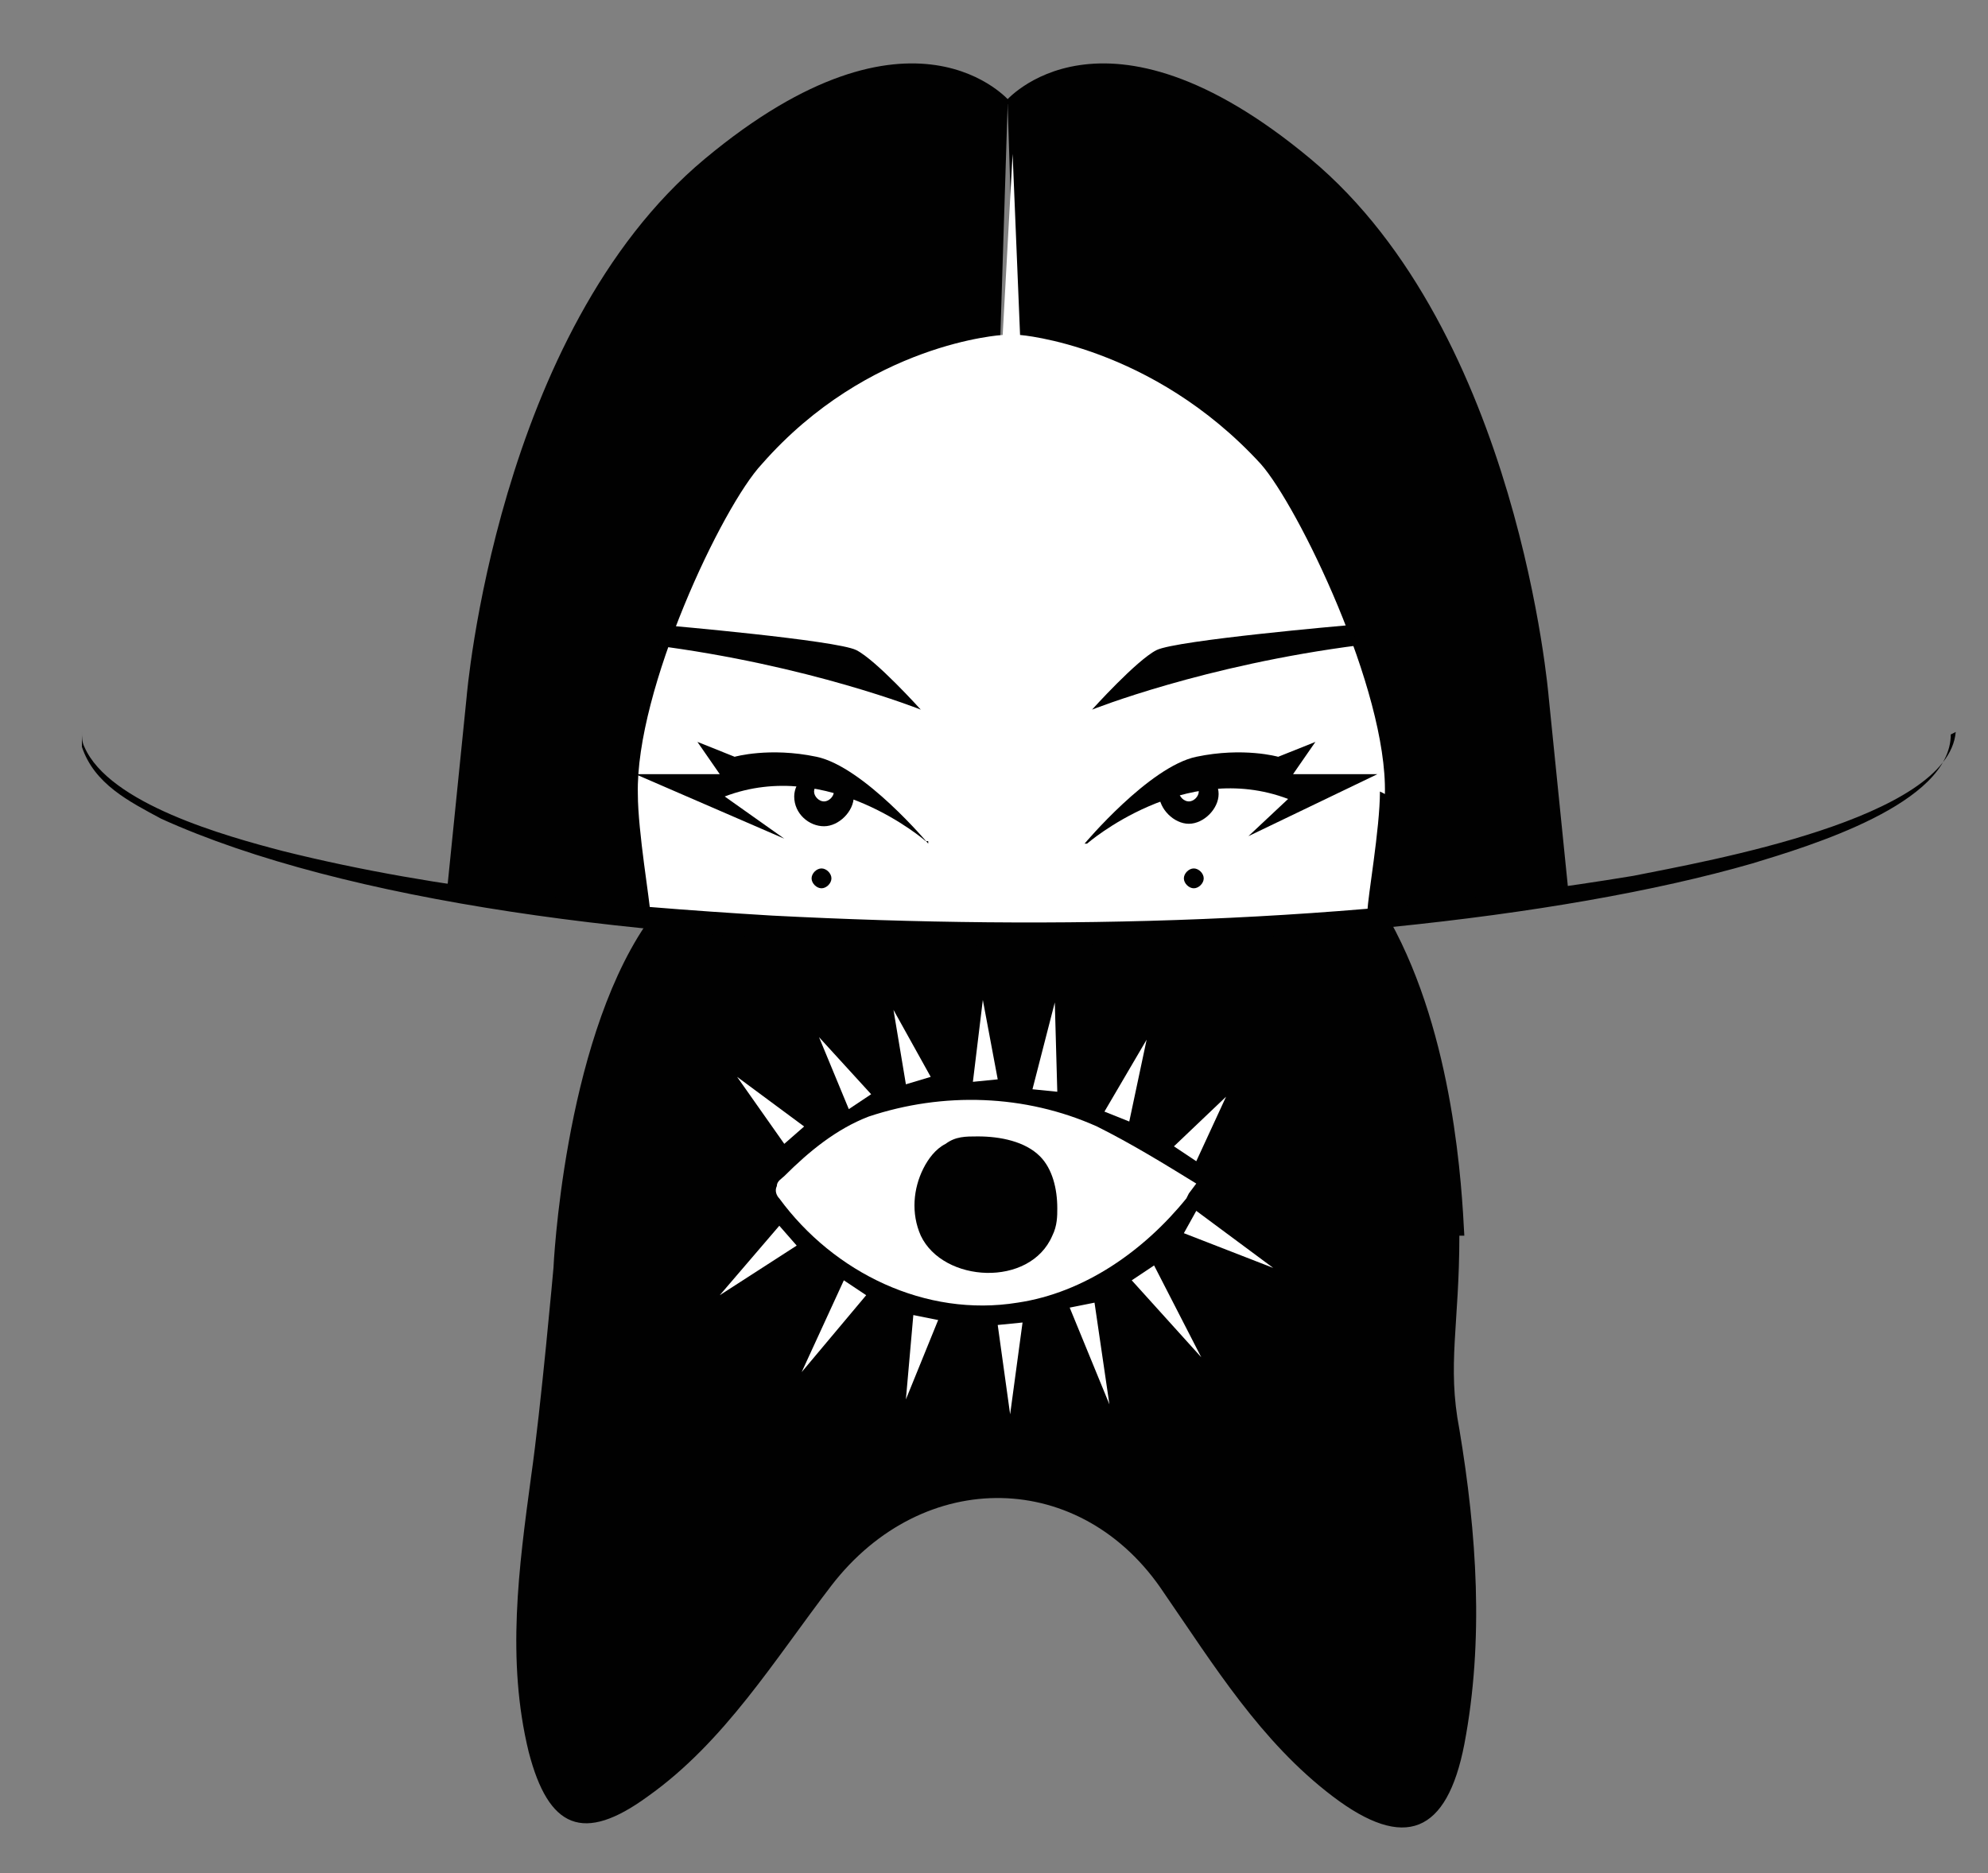 <?xml version="1.0" encoding="UTF-8"?> <svg xmlns="http://www.w3.org/2000/svg" id="_Слой_1" data-name="Слой 1" version="1.1" viewBox="0 0 80.1 75.5"><rect x="0" y="0" width="80.1" height="75.5" fill="#808080" stroke="none"/><defs><style> .cls-1 { fill: #010101; } .cls-1, .cls-2 { stroke-width: 0px; } .cls-2 { fill: #fff; } </style></defs><polygon class="cls-2" points="39.4 32.4 38.3 36.1 38.2 32.2 39.4 32.4 39.4 32.4"></polygon><polygon class="cls-2" points="42 32.7 41.5 36.7 40.8 32.8 42 32.7 42 32.7"></polygon><polygon class="cls-2" points="44.9 32.5 45.4 35.8 43.8 32.9 44.9 32.5 44.9 32.5"></polygon><polygon class="cls-2" points="39.2 32.4 38.1 36.1 38 32.2 39.2 32.4 39.2 32.4"></polygon><polygon class="cls-2" points="41.8 32.7 41.3 36.7 40.6 32.8 41.8 32.7 41.8 32.7"></polygon><polygon class="cls-2" points="44.7 32.5 45.2 35.8 43.6 32.9 44.7 32.5 44.7 32.5"></polygon><path class="cls-1" d="M58.8,49.8c0,3.6-.5,5.2,0,7.8.7,4.2,1,8.5.2,12.7-.7,3.6-2.4,4.3-5.3,2.1-2.9-2.2-4.8-5.3-6.8-8.2-3.3-5-9.7-5.1-13.4-.3-2.3,3-4.3,6.3-7.4,8.5-2.6,1.9-4,1.3-4.8-1.8-.9-3.7-.4-7.4.1-11.1.4-2.8.9-8.4.9-8.4,0,0,.4-8.9,3.7-13.8,6.1.3,17.3,1.1,30-.2,2.6,4.7,2.9,10.8,3,12.7Z"></path><g><path class="cls-2" d="M47.8,48.3c-1.7,2.1-4.1,3.8-6.8,4.2-3.7.6-7.4-1.2-9.6-4.2-.1-.1-.2-.3-.1-.5,0-.2.2-.3.3-.4,1-1,2.1-1.9,3.4-2.4,3-1,6.3-.9,9.2.4,1.4.7,2.7,1.5,4,2.3h0s0,0,0,0l-.3.4h0Z"></path><path class="cls-1" d="M42.4,49.8c.2-.4.2-.8.2-1.1,0-.8-.2-1.6-.7-2.1-.6-.6-1.6-.8-2.5-.8-.5,0-.9,0-1.3.3-.4.2-.7.6-.9,1-.4.8-.5,1.8-.1,2.7.9,1.9,4.4,2.1,5.3,0Z"></path><polygon class="cls-2" points="48.2 48.8 51.3 51.1 47.7 49.7 48.2 48.8 48.2 48.8"></polygon><polygon class="cls-2" points="46.5 51 48.4 54.7 45.6 51.6 46.5 51 46.5 51"></polygon><polygon class="cls-2" points="44.1 52.5 44.7 56.6 43.1 52.7 44.1 52.5 44.1 52.5"></polygon><polygon class="cls-2" points="41.2 53.3 40.7 57 40.2 53.4 41.2 53.3 41.2 53.3"></polygon><polygon class="cls-2" points="37.8 53.2 36.5 56.4 36.8 53 37.8 53.2 37.8 53.2"></polygon><polygon class="cls-2" points="34.9 52.2 32.3 55.3 34 51.6 34.9 52.2 34.9 52.2"></polygon><polygon class="cls-2" points="32.1 50.2 29 52.2 31.4 49.4 32.1 50.2 32.1 50.2"></polygon><polygon class="cls-2" points="47.3 46.2 49.4 44.2 48.2 46.8 47.3 46.2 47.3 46.2"></polygon><polygon class="cls-2" points="44.5 44.8 46.2 41.9 45.5 45.2 44.5 44.8 44.5 44.8"></polygon><polygon class="cls-2" points="41.6 43.9 42.5 40.4 42.6 44 41.6 43.9 41.6 43.9"></polygon><polygon class="cls-2" points="39.2 43.6 39.6 40.3 40.2 43.5 39.2 43.6 39.2 43.6"></polygon><polygon class="cls-2" points="36.5 43.7 36 40.7 37.5 43.4 36.5 43.7 36.5 43.7"></polygon><polygon class="cls-2" points="34.2 44.7 33 41.8 35.1 44.1 34.2 44.7 34.2 44.7"></polygon><polygon class="cls-2" points="31.6 46.1 29.7 43.4 32.4 45.4 31.6 46.1 31.6 46.1"></polygon></g><g><path class="cls-1" d="M40.5,4.1s3.9-4.7,12.3,2.3c8.4,7,9.6,21.7,9.6,21.7l.8,7.9s-15,1.8-19.4,1.2l-2.7-17.1-.5-15.9Z"></path><path class="cls-1" d="M40.7,4.1s-3.9-4.7-12.3,2.3c-8.4,7-9.6,21.7-9.6,21.7l-.8,7.9s15,1.8,19.4,1.2l2.7-17.1.5-15.9Z"></path><path class="cls-2" d="M55.6,31.9c0,1.5-.5,4.3-.5,4.8,0,0-8.8.8-14.6.8-5.9,0-14.3-.7-14.3-.7,0-.4-.5-3.3-.5-4.8-.1-4.2,3.4-11.6,5-13.3,4.3-4.9,9.7-5.2,9.7-5.2l.4-7.3.3,7.3s5.3.4,9.7,5.2c1.5,1.7,5.1,9.1,5,13.3Z"></path><path class="cls-1" d="M43.7,34s2.6-3.1,4.5-3.5c1.9-.4,3.3,0,3.3,0l1.5-.6-.9,1.3h3.4c0,0-5.2,2.5-5.2,2.5l1.6-1.5c-4.2-1.6-8.1,1.8-8.1,1.8h-.1Z"></path><path class="cls-1" d="M47.9,30.8c-.7,0-1.2.6-1.2,1.2s.6,1.2,1.2,1.2,1.2-.6,1.2-1.2-.6-1.2-1.2-1.2ZM47.9,32.3c-.2,0-.4-.2-.4-.4s.2-.4.4-.4.4.2.4.4-.2.4-.4.4Z"></path><path class="cls-1" d="M44,28.6s4.5-1.8,10.8-2.6l-.5-.8s-6.9.6-7.7,1c-.8.4-2.6,2.4-2.6,2.4Z"></path><path class="cls-1" d="M48.5,35.4c0,.2-.2.4-.4.4s-.4-.2-.4-.4.2-.4.4-.4.4.2.4.4Z"></path><path class="cls-1" d="M37.4,34s-2.6-3.1-4.5-3.5c-1.9-.4-3.3,0-3.3,0l-1.5-.6.9,1.3h-3.4c0,0,6,2.6,6,2.6l-2.4-1.7c4.2-1.6,8.1,1.8,8.1,1.8h.1Z"></path><path class="cls-1" d="M32,32.1c0,.7.6,1.2,1.2,1.2s1.2-.6,1.2-1.2-.6-1.2-1.2-1.2-1.2.6-1.2,1.2ZM32.8,31.9c0-.2.2-.4.4-.4s.4.2.4.4-.2.4-.4.4-.4-.2-.4-.4Z"></path><path class="cls-1" d="M37.1,28.6s-4.5-1.8-10.8-2.6l.5-.8s6.9.6,7.7,1c.8.4,2.6,2.4,2.6,2.4Z"></path><path class="cls-1" d="M32.7,35.4c0,.2.2.4.4.4s.4-.2.4-.4-.2-.4-.4-.4-.4.2-.4.4Z"></path></g><path class="cls-1" d="M78.6,29.6c0,2.8-5.7,4.5-8,5.2-15.6,4.5-49.3,4.9-64.1-1.8-1.3-.7-2.7-1.4-3.2-2.9,0-.2,0-.4,0-.6,0,.2,0,.4.1.6,1,2.3,5.7,3.6,8,4.2,6.4,1.6,13.1,2.2,19.7,2.6,11.6.6,23.2.3,34.7-1.6,3-.6,12.7-2.3,13-5.8h0Z"></path></svg> 